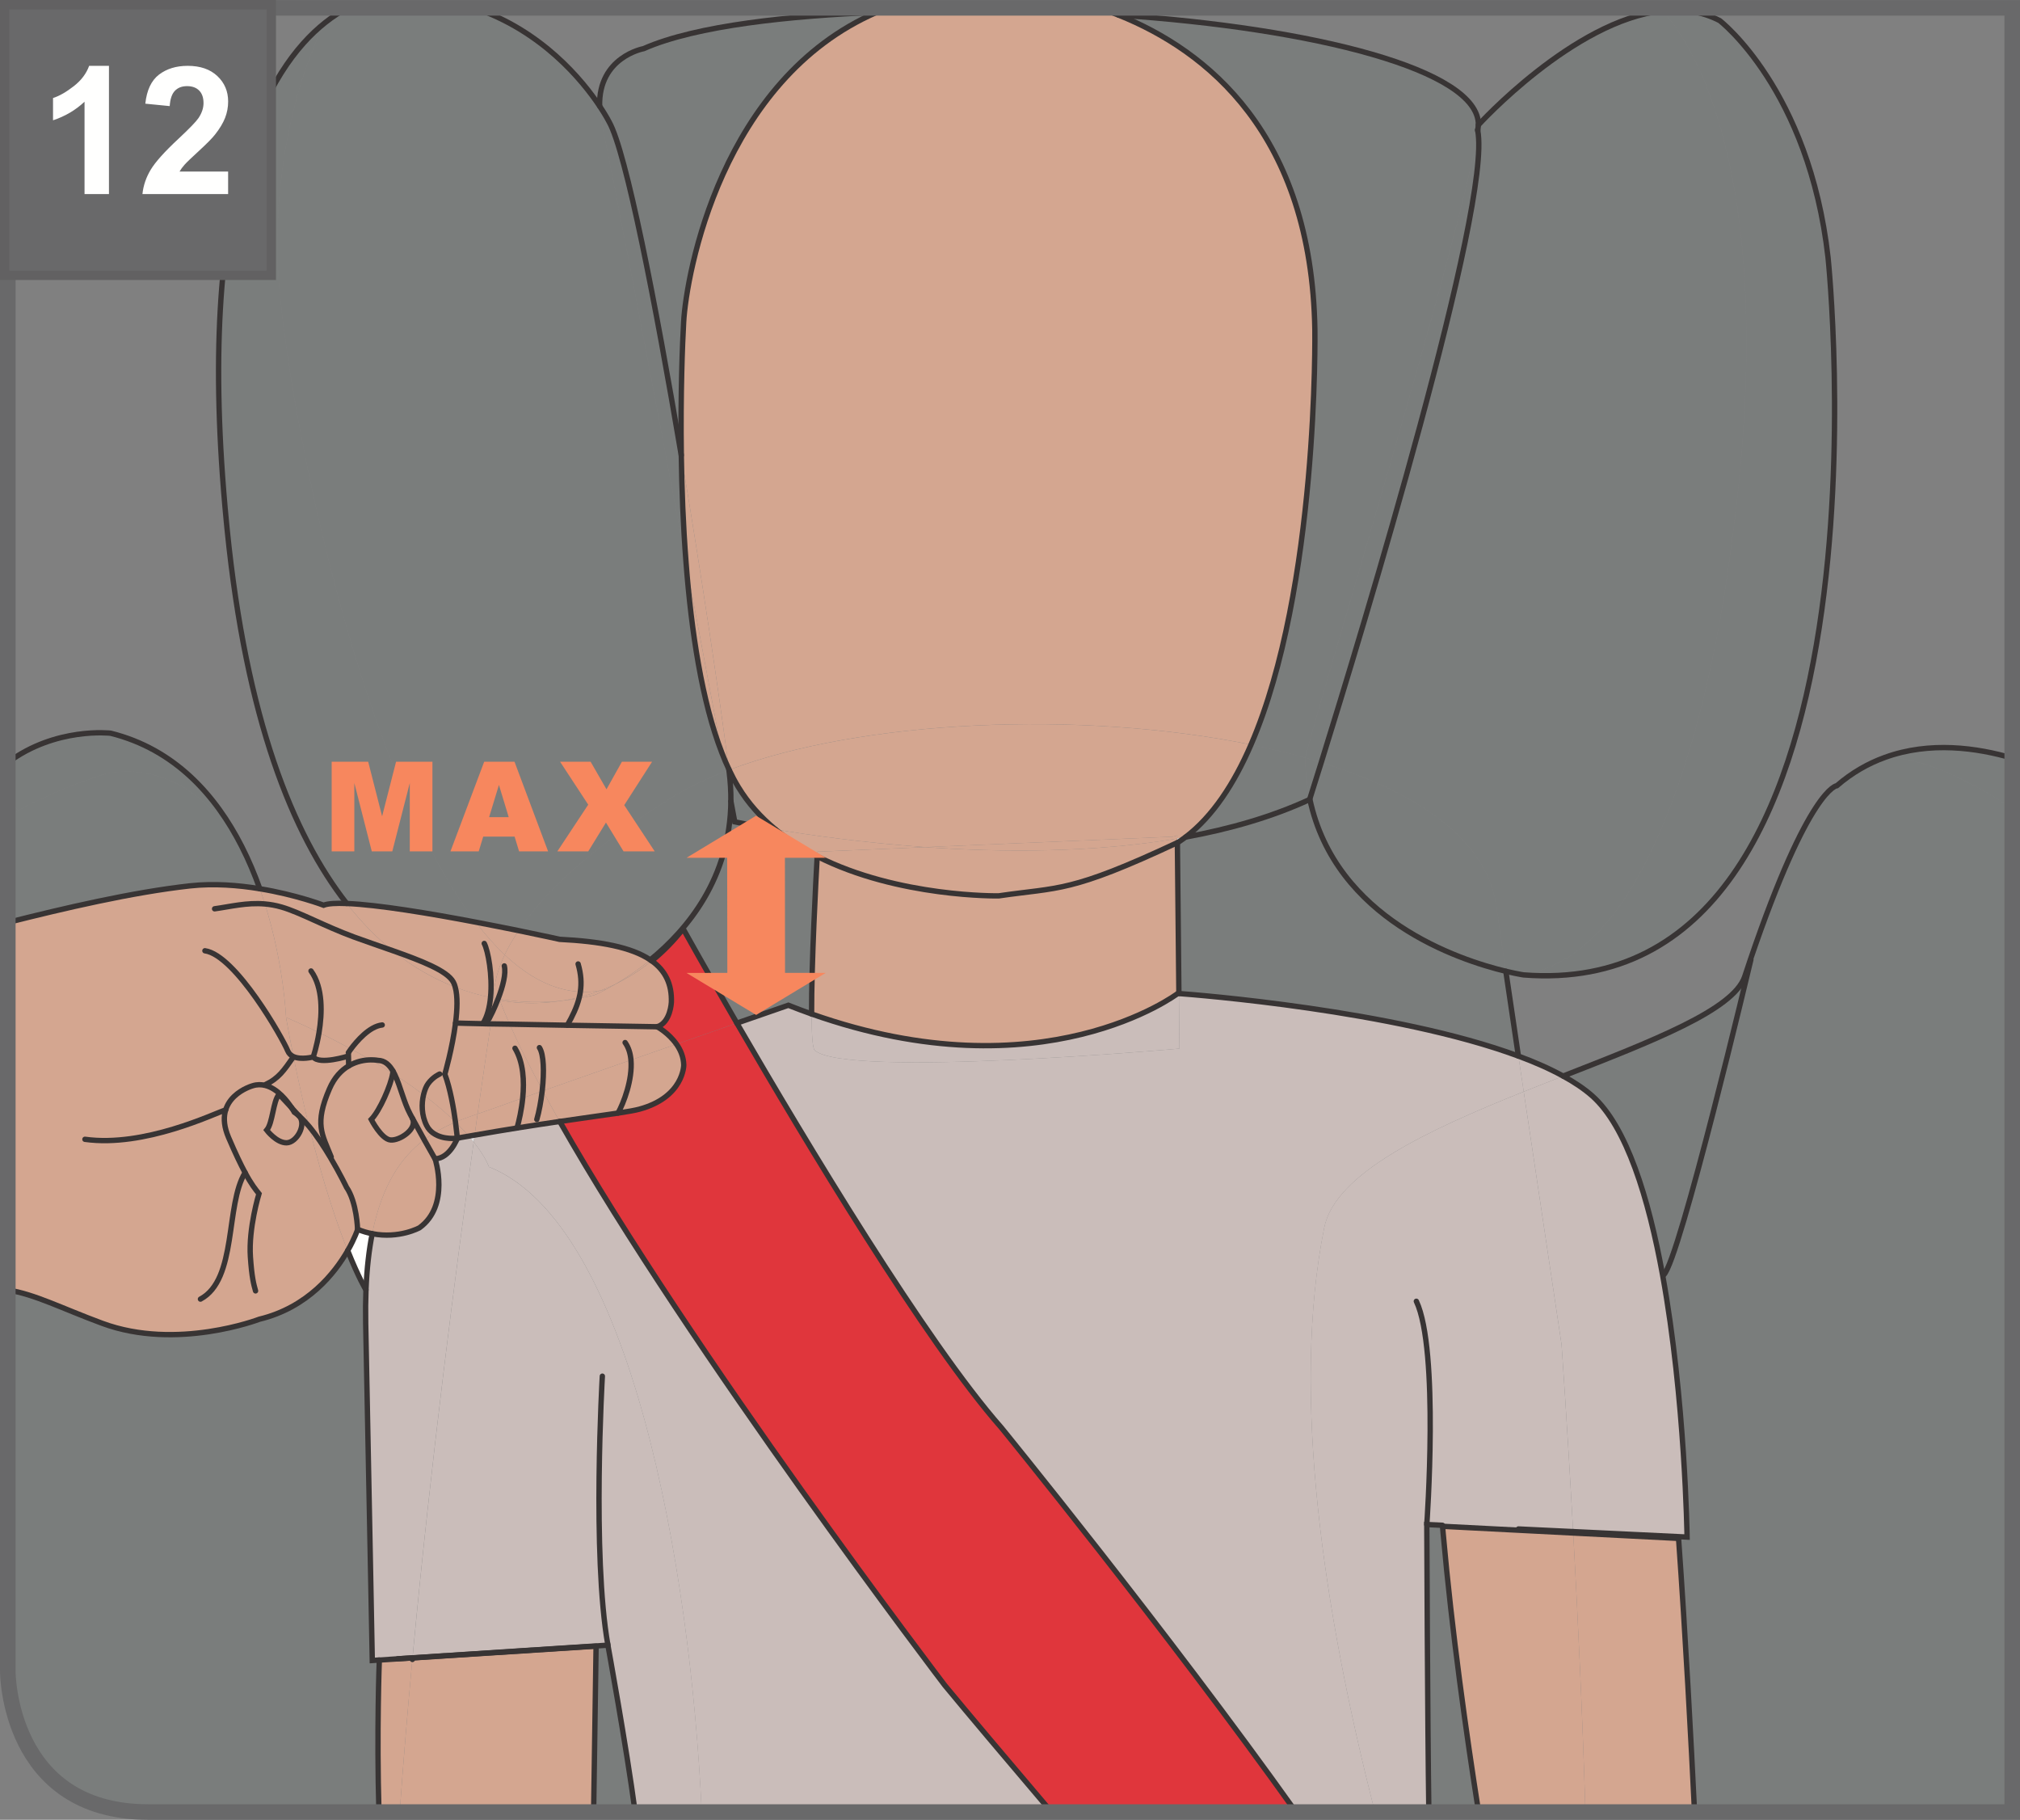<?xml version="1.0" encoding="UTF-8"?>
<!DOCTYPE svg PUBLIC "-//W3C//DTD SVG 1.1//EN" "http://www.w3.org/Graphics/SVG/1.1/DTD/svg11.dtd">
<!-- Creator: CorelDRAW 2017 -->
<svg xmlns="http://www.w3.org/2000/svg" xml:space="preserve" width="28.805mm" height="25.945mm" version="1.1" style="shape-rendering:geometricPrecision; text-rendering:geometricPrecision; image-rendering:optimizeQuality; fill-rule:evenodd; clip-rule:evenodd"
viewBox="0 0 709.65 639.18"
 xmlns:xlink="http://www.w3.org/1999/xlink">
 <rect x="0" y="0" width="709.65" height="639.18" fill="#808080" stroke="none"/>
 <defs>
  <style type="text/css">
   <![CDATA[
    .str1 {stroke:#383434;stroke-width:0;stroke-miterlimit:22.926}
    .str3 {stroke:#626162;stroke-width:3.28;stroke-miterlimit:4}
    .str2 {stroke:#69696A;stroke-width:5.47;stroke-miterlimit:4}
    .str0 {stroke:#383434;stroke-width:1.88;stroke-linecap:round;stroke-miterlimit:10}
    .fil6 {fill:none;fill-rule:nonzero}
    .fil2 {fill:#FFFFFE;fill-rule:nonzero}
    .fil4 {fill:#E8E7E8;fill-rule:nonzero}
    .fil8 {fill:#69696A;fill-rule:nonzero}
    .fil7 {fill:#F7875E;fill-rule:nonzero}
    .fil5 {fill:#E0363C;fill-rule:nonzero}
    .fil1 {fill:#D4A690;fill-rule:nonzero}
    .fil3 {fill:#CABDBA;fill-rule:nonzero}
    .fil0 {fill:#7A7D7C;fill-rule:nonzero}
   ]]>
  </style>
 </defs>
 <g id="Слой_x0020_1">
  <path class="fil0" d="M2.74 323.99c19.31,-4.88 43.83,-10.64 64.05,-12.86 8.36,-0.91 16.96,-0.23 24.48,1.02 -1.76,-4.95 -3.87,-10 -6.38,-14.92l-0.02 0c-0.97,-0.75 -17.28,-31.13 -47.57,-25.56 0,0 -15.64,4.69 -30.83,12.95 -1.25,0.68 -2.5,1.38 -3.73,2.11l0 37.26z"/>
  <path class="fil0" d="M2.74 286.73c1.24,-0.73 2.49,-1.43 3.74,-2.11l-0.04 -0.07c0,0 -1.7,-1.69 -3.7,-3.79l0 5.97z"/>
  <path class="fil0" d="M37.31 271.68c30.28,-5.58 46.58,24.81 47.57,25.56l0.02 0c-9.08,-17.83 -23.42,-34.1 -46.01,-39.72 0,0 -19.32,-2.28 -36.14,10.3l0 12.94c2,2.11 3.7,3.79 3.7,3.79l0.04 0.07c15.19,-8.25 30.83,-12.94 30.83,-12.94z"/>
  <path class="fil1" d="M93.71 396.95c0,0 3.42,4.51 6.98,4.45 3.57,-0.06 7.1,-6.47 4.42,-9.41 -0.03,-0.03 -0.05,-0.07 -0.1,-0.1 -0.55,-0.48 -1.08,-0.89 -1.61,-1.25 0,0 -0.32,-0.6 -0.91,-1.5 0,-0.02 -0.02,-0.03 -0.02,-0.03 -2.25,-2.41 -4.42,-4.74 -4.42,-4.74 -2.14,2.37 -2.21,10.06 -4.34,12.58z"/>
  <path class="fil1" d="M113.68 317.93c0,0 -9.63,-3.68 -22.41,-5.77 0.65,1.79 1.25,3.57 1.8,5.34 1.89,0.17 3.82,0.51 5.84,1.09 6.44,1.87 14.85,6.6 25.4,10.5 4.48,1.64 9.17,3.23 13.62,4.8 -5.48,-4.42 -10.9,-9.87 -16.12,-16.55 -3.73,-0.16 -6.56,0.01 -8.13,0.6z"/>
  <path class="fil1" d="M112.08 362.67c-3.64,-1.78 -7.49,-3.56 -11.59,-5.37l-0.02 0c0.86,4.83 1.76,9.44 2.64,13.83 2.75,1.24 6.94,0.1 6.94,0.1 0,0 1.22,-3.61 2.03,-8.56z"/>
  <path class="fil2" d="M102.48 389.14c0.59,0.9 0.91,1.5 0.91,1.5 0.53,0.36 1.06,0.77 1.61,1.25 -0.74,-0.83 -1.64,-1.81 -2.52,-2.75z"/>
  <path class="fil1" d="M108.59 395.64c-1.17,-1.38 -2.34,-2.62 -3.49,-3.65 2.68,2.95 -0.84,9.35 -4.42,9.41 -3.56,0.06 -6.98,-4.45 -6.98,-4.45 2.14,-2.52 2.2,-10.21 4.34,-12.58 0,0 2.17,2.33 4.42,4.74 -1.54,-2.38 -4.93,-6.77 -9.27,-7.87l0.09 -0.32c4.61,-2.16 6.47,-4.99 9.64,-9.5l0.23 -0.04c-0.03,-0.08 -0.03,-0.17 -0.04,-0.24 -0.88,-4.4 -1.78,-9 -2.64,-13.83l0.02 0c0,0 -0.74,-18.53 -7.42,-39.8 -0.55,-1.76 -1.15,-3.55 -1.8,-5.34 -7.52,-1.25 -16.11,-1.93 -24.48,-1.02 -20.22,2.22 -44.74,7.98 -64.05,12.86l0 129.11c9.51,1.5 18.78,6.38 33.16,11.7 26.2,9.7 55.16,-1.44 55.16,-1.44 17.04,-4.12 26.52,-16.19 31.07,-24.14 -3.66,-9.15 -8.51,-23.27 -13.54,-43.59z"/>
  <path class="fil1" d="M108.59 395.64c-1.8,-7.27 -3.62,-15.35 -5.43,-24.26l-0.23 0.04c-3.17,4.51 -5.03,7.34 -9.64,9.5l-0.09 0.32c4.35,1.09 7.73,5.48 9.27,7.87 0,0 0.02,0.02 0.02,0.03 0.88,0.95 1.77,1.91 2.52,2.75 0.05,0.03 0.07,0.06 0.1,0.1 1.15,1.02 2.32,2.27 3.49,3.65z"/>
  <path class="fil1" d="M108.59 395.64c5.03,20.31 9.88,34.43 13.54,43.59 2.46,-4.31 3.49,-7.42 3.49,-7.42 0,0 -0.25,-9.53 -3.9,-14.83 0,0 -2.31,-4.82 -5.67,-10.46 -2.16,-3.65 -4.78,-7.63 -7.46,-10.88z"/>
  <path class="fil0" d="M114.25 7.92c-20.09,15.9 -46,58.98 -34.71,175.43 0.09,0.84 0.16,1.69 0.25,2.54 6.71,66.73 23.03,107.21 42.01,131.44 10.92,0.42 29.45,3.53 45.32,6.55 -43.98,-57.67 -70.06,-200.01 -69.73,-238.03 0.36,-44.49 13.95,-72.45 16.86,-77.93z"/>
  <path class="fil1" d="M116.36 406.34c-3.2,-7.99 -5.97,-11.49 -0.63,-23.9 1.77,-4.11 4.26,-6.61 6.77,-8.08l-0.09 -3.45c0,0 -10.19,3.25 -12.37,0.32 0,0 -4.18,1.13 -6.94,-0.11 0.02,0.08 0.02,0.17 0.04,0.25 1.81,8.91 3.63,16.99 5.43,24.26 2.7,3.25 5.31,7.23 7.47,10.88l0.3 -0.17z"/>
  <path class="fil1" d="M130.15 372.25c-2.17,-1.27 -4.45,-2.54 -6.85,-3.83 -3.49,-1.88 -7.23,-3.82 -11.23,-5.75 -0.81,4.95 -2.03,8.56 -2.03,8.56 2.17,2.93 12.37,-0.32 12.37,-0.32l0.09 3.45c2.81,-1.67 5.67,-2.08 7.65,-2.11z"/>
  <path class="fil2" d="M125.62 431.8c0,0 -1.03,3.11 -3.49,7.42 3.89,9.7 6.42,13.82 6.42,13.82l0.02 0c0.31,-7.5 1.06,-14.01 2.19,-19.71 -1.66,-0.31 -3.38,-0.8 -5.14,-1.53z"/>
  <path class="fil3" d="M128.48 464.72c1.3,64.85 2.31,118.5 2.31,118.5l2.47 -0.17 6.46 -0.43 5.19 -0.34c6.44,-68.81 15.31,-136.97 21.5,-181.19 -0.54,-0.66 -1.1,-1.35 -1.72,-2.07 -1.31,0.22 -2.67,0.47 -4.04,0.7 0,0 -2.65,7.14 -7.83,7.28 0,0 5.35,16.37 -5.49,24.21 0,0 -7.08,3.95 -16.56,2.1 -1.13,5.7 -1.88,12.21 -2.19,19.71 -0.14,3.66 -0.17,7.53 -0.1,11.68z"/>
  <path class="fil1" d="M133.37 583.69c0,0 -0.99,24.83 -0.21,52.75l7.27 0c1.25,-17.63 2.76,-35.62 4.44,-53.58l-11.49 0.83z"/>
  <path class="fil1" d="M208.55 636.44l0.86 -58.26 -64.55 4.68c-1.67,17.96 -3.18,35.96 -4.43,53.59l68.11 0z"/>
  <path class="fil2" d="M133.37 583.69l11.49 -0.83c0.02,-0.17 0.04,-0.36 0.05,-0.54l-5.19 0.32 -6.47 0.42c0,0 -0.96,25.18 -0.13,53.38l0.03 0c-0.78,-27.92 0.21,-52.75 0.21,-52.75z"/>
  <path class="fil0" d="M133.13 636.44c-0.83,-28.21 0.13,-53.39 0.13,-53.39l-2.47 0.17c0,0 -1.02,-53.64 -2.31,-118.5 -0.07,-4.14 -0.04,-8.02 0.1,-11.69l-0.02 0c0,0 -2.54,-4.11 -6.41,-13.81 -4.56,7.96 -14.05,20.02 -31.08,24.14 0,0 -28.96,11.15 -55.16,1.44 -14.39,-5.32 -23.64,-10.2 -33.16,-11.7l0 134.06c0,0 0,49.27 49.27,49.27l0 0 81.12 0z"/>
  <path class="fil1" d="M130.43 393.2c0,0 3.57,6.94 6.81,7.21 3.22,0.29 9.51,-3.9 7.66,-7.59 -0.28,-0.53 -0.56,-1.04 -0.83,-1.55 -2.19,-4.08 -3.41,-9.71 -5.33,-13.74 -0.26,-0.17 -0.53,-0.34 -0.78,-0.51 -0.62,4.08 -4.51,13.07 -7.54,16.19z"/>
  <path class="fil1" d="M132.81 372.43c0,0 -1.04,-0.21 -2.66,-0.18 2.78,1.63 5.39,3.22 7.81,4.76 0.04,-0.3 0.07,-0.59 0.08,-0.84 -1.28,-2.21 -2.91,-3.69 -5.23,-3.74z"/>
  <polygon class="fil2" points="139.72,582.63 144.92,582.31 144.92,582.29 "/>
  <path class="fil2" d="M138.04 376.17c-0.01,0.25 -0.03,0.54 -0.08,0.84 0.25,0.17 0.53,0.34 0.78,0.51 -0.21,-0.48 -0.46,-0.94 -0.7,-1.36z"/>
  <path class="fil2" d="M144.92 582.31c-0.01,0.18 -0.04,0.37 -0.05,0.54l64.55 -4.68 -64.5 4.14z"/>
  <path class="fil1" d="M149.03 400.32c-7.95,6 -14.83,15.66 -18.27,33.01 9.48,1.84 16.56,-2.09 16.56,-2.09 10.84,-7.84 5.49,-24.22 5.49,-24.22 0,0 -1.65,-2.89 -3.78,-6.7z"/>
  <path class="fil0" d="M122.17 2.73c-2.45,1.29 -5.13,2.97 -7.92,5.18 -2.91,5.48 -16.5,33.45 -16.86,77.93 -0.33,38.02 25.76,180.36 69.73,238.03 5.48,1.05 10.66,2.07 15.09,2.98 8.17,-12.19 23.98,-28.29 54.3,-47.03 5.32,-3.28 11.46,-6.26 18.31,-8.9 -0.39,-2.04 -0.8,-4.22 -1.22,-6.54 -7,-17.95 -10.72,-42.57 -12.59,-66.89l-0.01 -0.07c-12.05,-63.97 -26.54,-140.34 -29.48,-153.5 -0.55,-2.43 -0.81,-4.66 -0.86,-6.69 -6,-8.98 -20.2,-26.45 -44.11,-34.52l-44.37 0z"/>
  <path class="fil1" d="M144.91 392.82c1.84,3.69 -4.44,7.87 -7.67,7.59 -3.22,-0.27 -6.8,-7.21 -6.8,-7.21 3.02,-3.12 6.91,-12.11 7.53,-16.19 -2.42,-1.55 -5.03,-3.15 -7.81,-4.77 -1.97,0.03 -4.83,0.45 -7.65,2.12 -2.51,1.47 -5,3.97 -6.77,8.08 -5.35,12.4 -2.56,15.91 0.63,23.9l-0.3 0.17c3.36,5.63 5.66,10.46 5.66,10.46 3.65,5.29 3.9,14.82 3.9,14.82 1.77,0.73 3.49,1.22 5.14,1.53 3.44,-17.35 10.33,-27 18.27,-33.01 -1.28,-2.29 -2.75,-4.94 -4.12,-7.49z"/>
  <path class="fil1" d="M159.24 344.92c-2.1,-3.94 -11.09,-7.43 -21.32,-11.04 7.33,5.95 14.8,10.05 22.01,12.84 -0.17,-0.67 -0.4,-1.27 -0.69,-1.8z"/>
  <path class="fil1" d="M144.91 392.82c1.37,2.55 2.84,5.2 4.12,7.49 1.09,-0.82 2.18,-1.56 3.28,-2.25 -0.97,-0.64 -1.82,-1.55 -2.44,-2.75 -1.83,-3.64 -1.81,-7.7 -1.09,-10.78 -2.95,-2.24 -6.27,-4.59 -10.03,-7.01 1.91,4.03 3.14,9.66 5.33,13.74 0.26,0.51 0.54,1.02 0.83,1.55z"/>
  <path class="fil1" d="M148.79 384.53c-0.72,3.08 -0.76,7.14 1.09,10.78 0.62,1.22 1.47,2.11 2.44,2.75 2.53,-1.57 5.11,-2.85 7.7,-3.92l0 -0.02 0 -0.02c-2.96,-2.89 -6.66,-6.1 -11.23,-9.58z"/>
  <path class="fil1" d="M149.03 400.32c2.13,3.81 3.78,6.7 3.78,6.7 5.19,-0.14 7.84,-7.27 7.84,-7.27 0,0 -4.87,0.71 -8.33,-1.68 -1.11,0.68 -2.2,1.43 -3.28,2.25z"/>
  <path class="fil3" d="M213.57 577.85c0,0 6.47,35.39 9.57,58.59l23.39 0c-3.98,-86.05 -24.99,-206.84 -74.77,-226.59 0,0 -0.99,-3.25 -5.35,-8.74 -6.18,44.22 -15.05,112.38 -21.48,181.19l68.64 -4.45z"/>
  <path class="fil1" d="M160.01 394.11c-0.64,-4.83 -1.83,-11.79 -3.73,-16.82 0,0 2.63,-9.1 3.75,-17.97 0.6,-4.74 0.78,-9.4 -0.11,-12.6 -7.21,-2.78 -14.66,-6.88 -22,-12.84 -4.46,-1.56 -9.15,-3.15 -13.62,-4.8 -10.54,-3.9 -18.97,-8.63 -25.4,-10.49 -2.02,-0.59 -3.95,-0.92 -5.83,-1.1 6.68,21.28 7.41,39.81 7.41,39.81 4.09,1.81 7.95,3.58 11.59,5.37 3.99,1.92 7.74,3.86 11.22,5.75 2.41,1.29 4.68,2.56 6.85,3.83 1.62,-0.02 2.66,0.18 2.66,0.18 2.32,0.03 3.95,1.52 5.23,3.73 0.24,0.42 0.5,0.88 0.71,1.36 3.75,2.42 7.08,4.77 10.03,7 4.57,3.48 8.27,6.68 11.23,9.58z"/>
  <path class="fil1" d="M160.04 359.31c-1.13,8.87 -3.75,17.97 -3.75,17.97 1.88,5.03 3.08,11.99 3.73,16.82l0.02 0.02c2.61,-1.1 5.2,-2.03 7.75,-2.88 1.98,-13.91 3.6,-24.79 4.62,-31.63 -0.52,-0.02 -1.04,-0.02 -1.55,-0.03 -0.42,-0.02 -0.83,-0.02 -1.24,-0.03 -4.92,-0.1 -8.44,-0.18 -9.57,-0.23z"/>
  <path class="fil1" d="M152.31 398.07c3.47,2.39 8.33,1.68 8.33,1.68 0,0 -0.19,-2.3 -0.63,-5.61 -2.59,1.08 -5.17,2.36 -7.7,3.93z"/>
  <polygon class="fil2" points="160.01,394.11 160.01,394.12 160.03,394.12 "/>
  <path class="fil1" d="M160.01 394.12l0 0.02c0.44,3.31 0.64,5.6 0.64,5.6 1.37,-0.23 2.72,-0.5 4.04,-0.71 -1.31,-1.5 -2.85,-3.15 -4.66,-4.91l-0.02 0z"/>
  <path class="fil1" d="M159.93 346.71c0.89,3.2 0.71,7.86 0.11,12.6 1.12,0.05 4.65,0.13 9.57,0.23 1.56,-2.42 2.39,-5.72 2.71,-9.22 -4,-0.82 -8.15,-1.98 -12.39,-3.61z"/>
  <path class="fil1" d="M160.03 394.12c1.81,1.76 3.35,3.4 4.66,4.91 0.69,-0.13 1.39,-0.25 2.06,-0.36 0.35,-2.55 0.7,-5.05 1.02,-7.44 -2.54,0.85 -5.14,1.77 -7.74,2.89z"/>
  <path class="fil4" d="M166.75 398.68c-0.67,0.11 -1.37,0.22 -2.05,0.36 0.62,0.72 1.18,1.41 1.71,2.07 0.11,-0.83 0.23,-1.63 0.34,-2.43z"/>
  <path class="fil2" d="M170.86 359.57l0 0.02c0.5,0 1.02,0.01 1.55,0.03 0.24,-1.64 0.46,-3.02 0.63,-4.18 -0.75,1.56 -1.5,3 -2.17,4.14z"/>
  <path class="fil1" d="M183.64 385.64c-3.93,1.4 -7.19,2.55 -9.48,3.39 -2.04,0.74 -4.19,1.45 -6.38,2.22 -0.33,2.39 -0.68,4.89 -1.03,7.44 5.34,-0.95 10.31,-1.76 14.9,-2.5 0.69,-2.52 1.58,-6.34 1.99,-10.54z"/>
  <path class="fil1" d="M172.33 350.33c-0.33,3.5 -1.15,6.8 -2.71,9.22 0.4,0 0.83,0.01 1.24,0.03l0 -0.02c0.68,-1.15 1.43,-2.57 2.17,-4.14 0.42,-2.66 0.64,-4.06 0.64,-4.06 0,0 -0.06,-0.27 -0.09,-0.81 -0.41,-0.07 -0.83,-0.15 -1.25,-0.23z"/>
  <path class="fil1" d="M167.12 323.88c3.3,4.33 6.69,8.17 10.18,11.47 1.23,-2.56 2.82,-5.39 4.9,-8.48 -4.42,-0.91 -9.6,-1.93 -15.08,-2.98z"/>
  <path class="fil1" d="M177.31 335.35c-3.49,-3.3 -6.88,-7.13 -10.18,-11.46 -15.87,-3.03 -34.4,-6.14 -45.32,-6.55 5.22,6.67 10.64,12.12 16.12,16.55 10.23,3.61 19.22,7.1 21.32,11.04 0.28,0.53 0.51,1.13 0.68,1.8 4.23,1.63 8.4,2.8 12.39,3.61 0.43,0.09 0.84,0.17 1.25,0.23 -0.16,-1.91 -0.05,-7.21 3.73,-15.22z"/>
  <path class="fil1" d="M173.03 355.43c0.69,-1.44 1.36,-3.03 1.97,-4.62 -0.48,-0.07 -0.95,-0.15 -1.42,-0.25 0.02,0.54 0.09,0.81 0.09,0.81 0,0 -0.22,1.4 -0.64,4.06z"/>
  <path class="fil1" d="M203.88 348.35c-9.38,-0.46 -18.24,-5.15 -26.58,-13 -3.78,8 -3.88,13.32 -3.73,15.22 0.48,0.11 0.95,0.18 1.42,0.25 8.5,1.46 16.18,1.32 22.31,0.69 1.99,-0.31 4.08,-0.71 6.21,-1.26 0.17,-0.63 0.29,-1.26 0.37,-1.9z"/>
  <path class="fil1" d="M203.88 348.35c2.34,0.14 4.68,-0.01 7.07,-0.44 1.77,-0.67 3.58,-1.45 5.41,-2.33 0.05,-0.03 0.09,-0.05 0.13,-0.09 3.39,-1.98 7.58,-4.76 11.97,-8.35 -6.67,-4.5 -17.61,-6.52 -31.89,-7.24 0,0 -5.81,-1.29 -14.37,-3.04 -2.08,3.09 -3.68,5.92 -4.9,8.48 8.33,7.86 17.2,12.54 26.58,13z"/>
  <path class="fil1" d="M221.66 372.3c5.37,-1.87 10.76,-3.74 15.96,-5.55 -2.75,-3.94 -6.75,-6.12 -6.75,-6.12 0,0 -15.2,-0.23 -31.57,-0.53 -6.88,-0.12 -14.01,-0.24 -20.25,-0.37 3.14,7.07 7.01,14.84 11.46,23.09 0.05,0.11 0.1,0.22 0.17,0.33 8.93,-3.14 19.89,-6.98 30.97,-10.85z"/>
  <path class="fil1" d="M190.52 382.82c-4.45,-8.26 -8.32,-16.03 -11.46,-23.09 -2.36,-0.04 -4.58,-0.09 -6.65,-0.11 -1.03,6.84 -2.64,17.7 -4.62,31.62 2.19,-0.76 4.34,-1.47 6.38,-2.21 2.29,-0.84 5.55,-2 9.48,-3.39 2.09,-0.75 4.39,-1.54 6.83,-2.42 0.02,-0.13 0.02,-0.27 0.04,-0.4z"/>
  <path class="fil1" d="M181.65 396.17c5.52,-0.88 10.52,-1.63 14.97,-2.28 -2.07,-3.66 -4.07,-7.25 -5.93,-10.74 -0.08,0.02 -0.15,0.05 -0.22,0.08 -2.44,0.87 -4.74,1.67 -6.83,2.41 -0.41,4.21 -1.3,8.02 -1.99,10.54z"/>
  <path class="fil1" d="M197.3 351.51c-12.54,1.94 -21.74,-0.18 -21.74,-0.18 1.03,2.67 2.21,5.48 3.5,8.4 6.24,0.14 13.36,0.25 20.25,0.37 1.84,-3.23 3.3,-6.27 4.11,-9.46 -1.8,0.34 -3.86,0.63 -6.12,0.87z"/>
  <path class="fil2" d="M190.48 383.22c0.07,-0.02 0.13,-0.05 0.22,-0.07 -0.07,-0.12 -0.12,-0.22 -0.17,-0.33l-0.04 0.4z"/>
  <path class="fil1" d="M175.56 351.32c0,0 9.2,2.13 21.74,0.18 -6.13,0.64 -13.81,0.76 -22.3,-0.69 -0.6,1.59 -1.28,3.17 -1.96,4.62 -0.17,1.16 -0.38,2.54 -0.63,4.18 2.06,0.03 4.29,0.07 6.65,0.11 -1.29,-2.92 -2.47,-5.73 -3.5,-8.4z"/>
  <path class="fil1" d="M190.69 383.15c1.87,3.5 3.86,7.08 5.93,10.73 8.83,-1.3 15.64,-2.21 20.5,-2.93l0 -0.02c1.94,-3.48 5.15,-11.78 4.53,-18.63 -11.07,3.87 -22.03,7.71 -30.97,10.84z"/>
  <path class="fil5" d="M217.13 390.95c-4.87,0.71 -11.67,1.63 -20.5,2.94 45.82,80.79 135.33,198.12 135.33,198.12 8.34,10.09 21.82,26.06 37.44,44.44l85.89 0c-45.44,-63.77 -103.57,-135.07 -103.57,-135.07 -26.48,-30.07 -68.58,-100.2 -92.86,-142.01 -6.17,2.15 -13.49,4.69 -21.24,7.39 1.42,2 2.49,4.47 2.56,7.32 0,0 0.01,11.28 -15.64,15.51 -1.53,0.42 -3.99,0.84 -7.41,1.37z"/>
  <path class="fil1" d="M197.3 351.51c2.26,-0.24 4.32,-0.53 6.12,-0.87 0.05,-0.11 0.08,-0.25 0.1,-0.38 -2.14,0.54 -4.23,0.95 -6.22,1.25z"/>
  <path class="fil1" d="M203.51 350.25c-0.02,0.14 -0.04,0.27 -0.09,0.39 2.18,-0.38 4.01,-0.8 5.41,-1.14 0,0 1.55,-0.64 4.11,-2 -0.67,0.15 -1.34,0.3 -1.99,0.4 -2.54,0.97 -5.02,1.75 -7.44,2.35z"/>
  <path class="fil0" d="M223.13 636.44c-3.09,-23.21 -9.57,-58.59 -9.57,-58.59l-68.65 4.45 0 0.02 64.5 -4.15 -0.87 58.27 14.59 0z"/>
  <path class="fil1" d="M203.88 348.35c-0.09,0.64 -0.2,1.28 -0.37,1.9 2.42,-0.6 4.9,-1.36 7.45,-2.34 -2.39,0.43 -4.74,0.57 -7.07,0.44z"/>
  <path class="fil1" d="M212.94 347.51c-2.54,1.36 -4.11,2.01 -4.11,2.01 -1.4,0.34 -3.22,0.76 -5.41,1.13 -0.81,3.17 -2.27,6.21 -4.12,9.46 16.38,0.3 31.57,0.53 31.57,0.53 4.68,-1.55 4.96,-8.62 4.96,-8.62 0.22,-6.47 -2.19,-11.15 -6.87,-14.52 -4.11,3.36 -8.3,5.98 -12.46,8.01 -0.05,0.03 -0.08,0.05 -0.13,0.09 -1.28,0.74 -2.43,1.39 -3.42,1.92z"/>
  <path class="fil1" d="M210.95 347.91c0.65,-0.1 1.32,-0.25 1.99,-0.41 0.99,-0.52 2.15,-1.17 3.42,-1.91 -1.83,0.87 -3.63,1.65 -5.42,2.32z"/>
  <path class="fil1" d="M228.46 337.15c-4.39,3.59 -8.58,6.37 -11.97,8.35 4.16,-2.04 8.35,-4.65 12.46,-8.01 -0.16,-0.11 -0.32,-0.23 -0.5,-0.34z"/>
  <path class="fil1" d="M237.63 366.75c-5.21,1.82 -10.6,3.68 -15.97,5.55 0.62,6.85 -2.59,15.16 -4.53,18.63l0 0.02c3.42,-0.53 5.88,-0.97 7.41,-1.37 15.65,-4.23 15.64,-15.51 15.64,-15.51 -0.07,-2.85 -1.15,-5.33 -2.55,-7.32z"/>
  <path class="fil3" d="M369.4 636.44c-15.62,-18.38 -29.1,-34.35 -37.44,-44.44 0,0 -89.51,-117.33 -135.33,-198.12 -4.47,0.65 -9.46,1.41 -14.98,2.29 -4.59,0.74 -9.56,1.56 -14.91,2.5 -0.11,0.8 -0.22,1.61 -0.34,2.43 4.36,5.48 5.35,8.73 5.35,8.73 49.78,19.75 70.78,140.54 74.76,226.6l122.88 0z"/>
  <path class="fil0" d="M226.09 17.09c0,0 -15.84,2.87 -15.44,20.15 2.28,3.42 3.37,5.61 3.37,5.61 5.97,10.66 16.2,63.09 25.32,117.04 -0.31,-21.68 0.41,-39.49 0.83,-46.85 0.96,-16.89 13.23,-85.07 67.84,-108.73 -29.9,1.22 -63.27,4.56 -81.92,12.78z"/>
  <path class="fil0" d="M254.82 270.93c-6.85,2.65 -12.99,5.62 -18.31,8.91 -30.32,18.73 -46.13,34.84 -54.31,47.02 8.56,1.76 14.37,3.05 14.37,3.05 14.29,0.71 25.23,2.73 31.9,7.24 13.14,-10.73 28.08,-28.84 28.31,-55.76 -0.51,-2.79 -1.17,-6.31 -1.96,-10.46z"/>
  <path class="fil5" d="M258.87 359.36c-11.41,-19.71 -18.88,-33.14 -18.88,-33.14 -3.53,4.46 -7.24,8.18 -11.04,11.26 4.69,3.37 7.1,8.06 6.88,14.52 0,0 -0.29,7.07 -4.96,8.62 0,0 4,2.18 6.75,6.12 7.75,-2.7 15.07,-5.25 21.24,-7.39z"/>
  <path class="fil0" d="M239.99 326.22c0,0 7.46,13.44 18.88,33.14 10.8,-3.75 18.1,-6.28 18.1,-6.28 2.75,1.09 5.48,2.11 8.15,3.06 -0.06,-17.62 1.56,-47.99 1.97,-55.35 -5.19,-2.63 -10.17,-5.76 -14.66,-9.48 -9.02,-1.51 -14.29,-2.64 -14.29,-2.64 0,0 -0.49,-2.61 -1.36,-7.27 -0.23,26.93 -15.17,45.02 -28.32,55.75 0.17,0.11 0.35,0.22 0.5,0.34 3.8,-3.08 7.51,-6.8 11.04,-11.26z"/>
  <path class="fil0" d="M211.52 43.94c2.93,13.17 17.44,89.54 29.48,153.5 -1.01,-12.95 -1.48,-25.82 -1.65,-37.55 -9.12,-53.96 -19.36,-106.39 -25.33,-117.03 0,0 -1.1,-2.19 -3.36,-5.61 0.05,2.03 0.31,4.26 0.86,6.69z"/>
  <path class="fil1" d="M308.01 4.3c-54.62,23.67 -66.88,91.85 -67.84,108.74 -0.42,7.36 -1.14,25.17 -0.83,46.84 7.13,42.29 13.57,85.53 16.72,110.3 0.02,0.07 0.05,0.15 0.1,0.22 46.52,-17.57 123.47,-21.02 183.33,-8.87 23.74,-54.85 22.43,-145.71 22.43,-145.71 -1.15,-68.89 -38.05,-98.13 -68.96,-110.53 -7.6,-0.52 -15.34,-0.91 -23.14,-1.16 0,0 -28.8,-1.21 -61.83,0.16z"/>
  <path class="fil1" d="M253.59 264.4c-3.16,-16.82 -7.67,-40.82 -12.59,-66.89 1.88,24.32 5.6,48.93 12.59,66.89z"/>
  <path class="fil0" d="M253.59 264.4c0.43,2.32 0.84,4.49 1.22,6.53 0.42,-0.16 0.84,-0.32 1.27,-0.5 -0.01,-0.08 -0.02,-0.15 -0.02,-0.23 -0.87,-1.84 -1.71,-3.79 -2.47,-5.8z"/>
  <path class="fil1" d="M253.59 264.4c0.76,2.01 1.6,3.95 2.47,5.8 -3.15,-24.78 -9.59,-68.02 -16.72,-110.31 0.17,11.73 0.65,24.61 1.66,37.56l0 0.07c4.93,26.07 9.44,50.07 12.59,66.89z"/>
  <path class="fil0" d="M256.08 270.43c-0.43,0.18 -0.84,0.34 -1.26,0.51 0.77,4.14 1.44,7.67 1.95,10.46 0.03,-3.36 -0.16,-6.86 -0.63,-10.51l-0.06 -0.45z"/>
  <path class="fil2" d="M256.06 270.19c0,0.09 0.02,0.15 0.03,0.23 0.02,0 0.04,0 0.08,-0.02 -0.05,-0.07 -0.09,-0.15 -0.11,-0.22z"/>
  <path class="fil0" d="M272.43 291.3c-5.08,-4.18 -9.55,-9.12 -13.08,-14.93 -1.12,-1.85 -2.18,-3.83 -3.17,-5.96 -0.04,0.02 -0.07,0.03 -0.09,0.03l0.06 0.45c0.47,3.64 0.66,7.14 0.63,10.51 0.88,4.66 1.36,7.26 1.36,7.26 0,0 5.27,1.14 14.29,2.65z"/>
  <path class="fil1" d="M272.43 291.3c4.49,3.73 9.47,6.85 14.66,9.48 0.06,-1.06 0.1,-1.64 0.1,-1.64l37.86 -1.6c-21.87,-1.54 -40.58,-4.22 -52.62,-6.24z"/>
  <path class="fil1" d="M416.52 294.01c9.51,-7.23 17.04,-18.7 22.98,-32.46 -59.87,-12.16 -136.81,-8.7 -183.33,8.86 1,2.12 2.06,4.11 3.18,5.96 3.53,5.81 8,10.75 13.08,14.93 12.04,2.02 30.75,4.69 52.61,6.24l86.98 -3.67 1.58 -0.44 0.02 1.09c0.97,-0.17 1.93,-0.36 2.9,-0.51z"/>
  <path class="fil1" d="M413.63 295.96c-37.89,17.74 -41.5,15.59 -62.79,18.69 0,0 -35.18,0.62 -63.76,-13.87 -0.41,7.36 -2.03,37.74 -1.97,55.35 81.25,28.72 128.68,-7.21 128.68,-7.21 0,0 0.11,0.02 0.36,0.03l-0.53 -52.99z"/>
  <path class="fil1" d="M311.86 2.73c-1.31,0.5 -2.59,1.02 -3.85,1.57 33.03,-1.36 61.83,-0.16 61.83,-0.16 7.79,0.24 15.54,0.63 23.14,1.16 -2.37,-0.95 -4.71,-1.81 -7,-2.57l-74.13 0z"/>
  <path class="fil1" d="M413.61 294.52c-29.81,5.02 -61.59,4.9 -88.57,3.03l-37.86 1.6c0,0 -0.03,0.58 -0.09,1.64 28.58,14.49 63.75,13.87 63.75,13.87 21.28,-3.1 24.9,-0.96 62.78,-18.69l-0.02 -1.44z"/>
  <path class="fil3" d="M413.79 348.93c0,0 -47.43,35.94 -128.68,7.21 0.03,7.03 0.34,12.03 1.08,12.72 10.48,9.94 128.16,-0.55 128.16,-0.55l-0.18 -19.36c-0.25,-0.01 -0.37,-0.02 -0.37,-0.02z"/>
  <path class="fil1" d="M413.6 293.43l-1.58 0.44 -86.98 3.67c26.98,1.88 58.76,2.01 88.57,-3.02l-0.01 -1.1z"/>
  <path class="fil4" d="M413.61 294.52l0.02 1.44c0.11,-0.03 0.22,-0.09 0.32,-0.14 0.87,-0.58 1.73,-1.19 2.56,-1.82 -0.96,0.16 -1.94,0.34 -2.9,0.51z"/>
  <path class="fil0" d="M460.08 280.81c-13.3,6.14 -28.14,10.39 -43.56,13.2 -0.85,0.63 -1.69,1.23 -2.57,1.81 -0.09,0.05 -0.22,0.11 -0.31,0.15l0.53 52.99c5.7,0.42 75.9,5.89 119.27,21.96 -1.57,-10.72 -3.09,-20.91 -4.4,-29.78 -16.35,-3.94 -59.91,-18.24 -68.89,-60.51 -0.04,0.11 -0.06,0.18 -0.06,0.18z"/>
  <path class="fil0" d="M439.5 261.55c-5.95,13.75 -13.47,25.23 -22.98,32.46 15.42,-2.81 30.25,-7.06 43.56,-13.19 0,0 0.01,-0.07 0.06,-0.19 -0.92,-4.32 -1.48,-8.94 -1.61,-13.87 0,-0.1 0.03,-0.31 0.09,-0.61 -6.12,-1.73 -12.52,-3.26 -19.12,-4.6z"/>
  <path class="fil0" d="M461.93 115.83c0,0 1.31,90.87 -22.43,145.72 6.6,1.34 12.99,2.87 19.12,4.6 2.44,-12.29 55.69,-185.56 60.53,-220.28 -0.02,-0.1 -0.04,-0.22 -0.06,-0.32l0.3 -1.67c0.23,-19.37 -57.93,-34 -126.4,-38.58 30.91,12.39 67.81,41.64 68.95,110.53z"/>
  <path class="fil0" d="M458.62 266.15c-0.06,0.31 -0.09,0.51 -0.09,0.61 0.13,4.93 0.68,9.54 1.61,13.87 0.3,-0.95 1.75,-5.54 4.03,-12.83 -1.83,-0.59 -3.67,-1.13 -5.55,-1.65z"/>
  <path class="fil3" d="M501.25 535.47l5.49 0.26c0,-0.11 -0.02,-0.18 -0.03,-0.29l26.74 1.58 19.22 0.92c-2.14,-38.62 -4.09,-65.78 -4.09,-65.78 0,0 -6.89,-45.87 -13.28,-88.74 -33.63,13.48 -66.23,28.64 -70.09,47.75 -11.72,58.16 -0.23,134.96 17.81,205.27l18.94 0c-0.46,-32.29 -0.71,-100.97 -0.71,-100.97z"/>
  <path class="fil0" d="M464.17 267.8c-2.28,7.29 -3.74,11.88 -4.02,12.83 8.98,42.27 52.54,56.58 68.89,60.52 -1.41,-9.6 -2.6,-17.62 -3.37,-23.06 -3.35,-23.21 -27.72,-39.86 -61.49,-50.29z"/>
  <path class="fil0" d="M519.15 45.87c-4.83,34.72 -58.08,208 -60.53,220.28 1.88,0.52 3.72,1.06 5.55,1.65 14.15,-45.44 59.96,-195.69 54.98,-221.93z"/>
  <path class="fil3" d="M483.03 636.44c-18.04,-70.31 -29.53,-147.1 -17.8,-205.26 3.84,-19.11 36.44,-34.27 70.08,-47.76 -0.63,-4.21 -1.24,-8.39 -1.87,-12.5 -43.37,-16.09 -113.57,-21.55 -119.27,-21.97l0.18 19.36c0,0 -117.68,10.48 -128.16,0.55 -0.74,-0.69 -1.04,-5.69 -1.07,-12.72 -2.68,-0.96 -5.41,-1.97 -8.15,-3.06 0,0 -7.31,2.52 -18.11,6.28 24.27,41.81 66.38,111.93 92.87,142.01 0,0 58.12,71.3 103.56,135.07l27.74 0z"/>
  <path class="fil0" d="M501.25 535.47c0,0 0.25,68.68 0.71,100.97l17.49 0c-4.3,-27.32 -9.39,-63.37 -12.45,-97.76 -0.09,-0.85 -0.16,-1.73 -0.23,-2.58 0,-0.11 -0.02,-0.25 -0.03,-0.36l-5.49 -0.26z"/>
  <path class="fil1" d="M556.98 636.44c-1.05,-34.67 -2.71,-69.43 -4.29,-97.99l-45.91 -2.36c0.07,0.86 0.15,1.73 0.23,2.58 3.08,34.33 8.18,70.42 12.47,97.76l37.5 0z"/>
  <path class="fil4" d="M506.73 535.45c0,0.1 0.03,0.18 0.03,0.29l26.7 1.3 -26.73 -1.58z"/>
  <path class="fil4" d="M506.75 535.73c0,0.12 0.03,0.25 0.03,0.36l45.91 2.36 -0.01 -0.3 -19.23 -1.13 -26.7 -1.3z"/>
  <path class="fil2" d="M519.47 636.44c-4.29,-27.35 -9.39,-63.43 -12.46,-97.76 3.05,34.39 8.15,70.44 12.45,97.76l0.02 0z"/>
  <path class="fil0" d="M519.15 45.87c4.98,26.24 -40.83,176.49 -54.98,221.93 33.77,10.43 58.14,27.07 61.49,50.29 0.77,5.43 1.96,13.46 3.37,23.06 2.38,0.57 4.17,0.91 5.21,1.1 58.41,-6.45 73.88,-149.84 73.88,-149.84 20.62,-147.84 -24.1,-188.54 -24.1,-188.54l0 -0.07c-31.27,3.37 -64.65,40.07 -64.65,40.07 -0.05,0.61 -0.14,1.27 -0.23,1.99z"/>
  <path class="fil2" d="M533.45 537.03l19.23 1.12c-0.01,-0.06 -0.03,-0.13 -0.01,-0.2l-19.23 -0.92z"/>
  <path class="fil3" d="M533.43 370.92c0.63,4.11 1.24,8.29 1.87,12.51 4.62,-1.85 9.26,-3.69 13.84,-5.48 -4.62,-2.54 -9.91,-4.88 -15.71,-7.02z"/>
  <path class="fil3" d="M549.14 377.94c-4.59,1.8 -9.22,3.63 -13.84,5.49 6.39,42.86 13.28,88.74 13.28,88.74 0,0 1.95,27.16 4.09,65.78l40.01 1.93c0,0 -0.67,-48.43 -8.6,-92.06 -4.92,-26.99 -12.63,-52.16 -24.69,-62.88 -2.82,-2.49 -6.27,-4.81 -10.26,-7z"/>
  <path class="fil1" d="M595.31 636.44c-1.19,-24.54 -3.15,-61.56 -5.61,-96.1l-37.01 -1.88c1.57,28.56 3.24,63.32 4.29,97.98l38.33 0z"/>
  <polygon class="fil4" points="552.68,538.15 552.69,538.46 589.7,540.34 "/>
  <path class="fil0" d="M592.69 539.87l-40.01 -1.92c-0.02,0.07 0.01,0.13 0.01,0.2l37.02 2.18c2.46,34.55 4.41,71.57 5.61,96.11l111.61 0 0 -352.57c-14.04,-9.13 -31.33,-18.1 -44.78,-17.83 -5.8,2.09 -11.5,5.3 -16.84,9.92 0,0 -9.72,0.51 -30.35,60.99l0.16 0.08c0,0 -25.1,106 -30.65,110.75l-0.36 0.03c7.95,43.63 8.61,92.05 8.61,92.05z"/>
  <path class="fil0" d="M535.25 342.42c134.36,10.39 106.96,-251.92 106.96,-251.92 -6.67,-59.18 -38.09,-83.28 -38.09,-83.28 -6.34,-3.28 -13.17,-4.18 -20.11,-3.41l0.01 0.07c0,0 44.72,40.7 24.1,188.54 0,0 -15.48,143.39 -73.88,149.84 0.65,0.11 1.01,0.17 1.01,0.17z"/>
  <path class="fil0" d="M584.46 447.79c5.55,-4.76 30.65,-110.75 30.65,-110.75l-0.16 -0.08c-0.65,1.95 -1.34,3.95 -2.03,6.04 -3.89,11.71 -32.64,22.74 -63.78,34.94 3.98,2.17 7.43,4.5 10.26,7 12.06,10.71 19.77,35.89 24.69,62.88l0.36 -0.03z"/>
  <path class="fil0" d="M706.92 266.27c-12.27,-3.6 -28.91,-6.01 -44.78,-0.23 13.45,-0.27 30.74,8.7 44.78,17.84l0 -17.61z"/>
  <path class="fil6 str0" d="M91.27 312.16c-1.76,-4.95 -3.87,-10 -6.38,-14.92 -9.08,-17.81 -23.42,-34.09 -46.01,-39.71 0,0 -19.32,-2.28 -36.14,10.3"/>
  <path class="fil6 str0" d="M706.92 266.27c-12.27,-3.6 -28.9,-6.01 -44.77,-0.23 -5.81,2.1 -11.5,5.3 -16.84,9.92 0,0 -9.73,0.51 -30.35,61 -0.65,1.95 -1.34,3.96 -2.02,6.04 -3.89,11.71 -32.64,22.74 -63.79,34.94"/>
  <path class="fil6 str0" d="M552.68 538.15c0,-0.07 -0.02,-0.13 -0.01,-0.2"/>
  <path class="fil6 str0" d="M144.92 582.3l0 0.02c-0.01,0.18 -0.04,0.37 -0.05,0.54"/>
  <path class="fil6 str0" d="M533.43 370.92c-1.57,-10.72 -3.1,-20.92 -4.41,-29.78"/>
  <path class="fil6 str0" d="M285.12 356.14c-0.06,-17.62 1.56,-47.99 1.97,-55.35"/>
  <line class="fil6 str0" x1="413.63" y1="295.96" x2="414.16" y2= "348.95" />
  <path class="fil6 str0" d="M519.15 45.87c0.1,-0.72 0.18,-1.38 0.23,-1.99 0,0 33.37,-36.7 64.65,-40.07 6.94,-0.77 13.76,0.13 20.11,3.41 0,0 31.41,24.1 38.08,83.28 0,0 27.4,262.32 -106.96,251.92 0,0 -0.35,-0.06 -1.01,-0.17 -1.04,-0.19 -2.83,-0.53 -5.21,-1.1 -16.35,-3.94 -59.91,-18.23 -68.89,-60.52"/>
  <path class="fil6 str0" d="M416.52 294.01c15.42,-2.81 30.26,-7.05 43.56,-13.19 0,0 0.02,-0.07 0.06,-0.18 0.3,-0.95 1.76,-5.54 4.03,-12.83 14.15,-45.44 59.96,-195.69 54.98,-221.93 -0.03,-0.1 -0.04,-0.22 -0.06,-0.32"/>
  <path class="fil6 str0" d="M256.77 281.39c0.88,4.66 1.36,7.27 1.36,7.27 0,0 5.26,1.14 14.29,2.65"/>
  <path class="fil6 str0" d="M308.01 4.3c-29.9,1.22 -63.27,4.56 -81.92,12.79 0,0 -15.84,2.87 -15.44,20.16"/>
  <path class="fil6 str0" d="M519.38 43.88c0.24,-19.37 -57.92,-34 -126.4,-38.58"/>
  <path class="fil6 str0" d="M228.46 337.15c13.15,-10.73 28.08,-28.83 28.31,-55.76 0.03,-3.36 -0.17,-6.86 -0.63,-10.51l-0.07 -0.44c0,-0.09 -0.02,-0.16 -0.02,-0.23"/>
  <path class="fil6 str0" d="M239.34 159.89c-9.12,-53.95 -19.36,-106.39 -25.32,-117.04 0,0 -1.1,-2.18 -3.37,-5.6 -6,-8.99 -20.2,-26.45 -44.09,-34.52m-44.4 0c-2.45,1.29 -5.12,2.98 -7.91,5.19 -20.09,15.9 -46,58.97 -34.71,175.42 0.09,0.84 0.16,1.69 0.25,2.55 6.71,66.73 23.03,107.21 42.01,131.44"/>
  <path class="fil6 str0" d="M615.11 337.04c0,0 -25.1,105.99 -30.65,110.75"/>
  <polyline class="fil6 str1" points="584.03,3.88 584.15,4 584.52,4.37 585.12,5 585.91,5.91 586.88,7.11 588.02,8.61 589.29,10.41 590.69,12.54 592.19,15.01 593.77,17.83 595.41,21 595.5,21.19 "/>
  <polyline class="fil6 str1" points="603.13,40.58 603.81,42.7 605.39,48.3 606.89,54.33 608.28,60.78 "/>
  <polyline class="fil6 str1" points="611.46,81.39 611.68,83.17 612.47,91.62 613.06,100.59 613.12,102.17 "/>
  <polyline class="fil6 str1" points="613.53,123.02 613.43,130.71 613.01,141.87 612.89,143.87 "/>
  <polyline class="fil6 str1" points="611.36,164.67 611.25,165.93 609.87,178.86 609.03,185.39 "/>
  <polyline class="fil6 str1" points="606.25,206.07 605.62,210.06 604.79,214.92 603.84,220.2 602.75,225.87 602.6,226.6 "/>
  <polyline class="fil6 str1" points="598.03,246.95 596.94,251.27 595.1,258.06 593.09,264.91 592.42,267.03 "/>
  <polyline class="fil6 str1" points="585.47,286.69 583.28,292 580.37,298.44 577.26,304.64 576.72,305.61 "/>
  <polyline class="fil6 str1" points="565.27,323 562.75,326.02 558.58,330.26 554.18,333.96 549.84,336.87 "/>
  <polyline class="fil6 str1" points="114.8,6.91 114.8,6.91 114.79,6.92 114.79,6.92 114.79,6.93 114.78,6.94 114.78,6.95 114.77,6.96 114.76,6.98 114.75,6.99 114.74,7.01 114.73,7.03 114.72,7.06 114.7,7.08 114.69,7.11 114.67,7.13 114.66,7.17 114.64,7.2 114.62,7.23 114.6,7.27 114.58,7.31 114.56,7.35 114.53,7.39 114.51,7.44 114.49,7.48 114.46,7.53 114.43,7.58 114.4,7.63 114.37,7.69 114.34,7.74 114.31,7.8 114.28,7.86 114.25,7.92 114.25,7.92 113.95,8.5 113.58,9.21 113.17,10.05 112.7,11.02 112.19,12.11 111.64,13.33 111.06,14.68 110.44,16.15 109.79,17.75 109.12,19.46 108.43,21.3 107.73,23.25 107.02,25.33 106.76,26.13 "/>
  <polyline class="fil6 str1" points="101.44,46.28 100.88,49.17 100.3,52.37 99.77,55.68 99.28,59.09 98.83,62.61 98.44,66.23 98.38,66.9 "/>
  <polyline class="fil6 str1" points="97.42,87.73 97.44,89.71 97.64,94.15 97.99,99.14 98.49,104.63 98.92,108.52 "/>
  <polyline class="fil6 str1" points="101.7,129.19 101.97,130.97 103.2,138.48 104.56,146.29 105.21,149.75 "/>
  <polyline class="fil6 str1" points="109.3,170.2 109.5,171.17 111.42,179.83 113.47,188.61 113.94,190.54 "/>
  <polyline class="fil6 str1" points="119.12,210.74 120.39,215.39 122.96,224.34 124.9,230.78 "/>
  <polyline class="fil6 str1" points="131.34,250.62 131.4,250.77 134.45,259.33 137.63,267.7 138.62,270.16 "/>
  <polyline class="fil6 str1" points="146.89,289.3 147.85,291.36 151.48,298.65 155.23,305.58 156.53,307.79 "/>
  <path class="fil6 str0" d="M308.01 4.3c1.26,-0.55 2.54,-1.07 3.85,-1.57m74.12 0c2.28,0.76 4.62,1.62 6.99,2.57 30.91,12.39 67.81,41.64 68.96,110.53 0,0 1.31,90.87 -22.43,145.71 -5.94,13.75 -13.47,25.23 -22.98,32.46 -0.84,0.63 -1.69,1.23 -2.57,1.81 -0.1,0.06 -0.22,0.11 -0.31,0.15 -37.89,17.74 -41.5,15.58 -62.79,18.7 0,0 -35.18,0.62 -63.76,-13.87 -5.19,-2.63 -10.17,-5.76 -14.66,-9.48 -5.08,-4.18 -9.56,-9.12 -13.08,-14.93 -1.13,-1.85 -2.18,-3.84 -3.18,-5.96 -0.05,-0.07 -0.09,-0.15 -0.1,-0.22 -0.87,-1.84 -1.71,-3.78 -2.47,-5.79 -7,-17.96 -10.72,-42.57 -12.59,-66.9l0 -0.06c-1.02,-12.95 -1.49,-25.83 -1.66,-37.56 -0.31,-21.68 0.41,-39.48 0.83,-46.84 0.96,-16.9 13.23,-85.08 67.84,-108.74"/>
  <path class="fil6 str0" d="M533.45 537.03l19.23 0.92 40.01 1.92c0,0 -0.67,-48.42 -8.6,-92.05 -4.92,-26.99 -12.63,-52.17 -24.69,-62.88 -2.82,-2.49 -6.27,-4.82 -10.26,-6.99 -4.62,-2.55 -9.91,-4.88 -15.71,-7.02 -43.37,-16.09 -113.58,-21.55 -119.27,-21.97 -0.25,-0.01 -0.37,-0.03 -0.37,-0.03 0,0 -47.43,35.94 -128.68,7.21 -2.68,-0.96 -5.41,-1.97 -8.15,-3.06 0,0 -7.3,2.52 -18.1,6.28"/>
  <path class="fil6 str0" d="M501.97 636.44c-0.47,-32.29 -0.72,-100.97 -0.72,-100.97l5.5 0.26"/>
  <path class="fil6 str0" d="M139.72 582.63l5.2 -0.34 68.64 -4.45c0,0 6.47,35.38 9.57,58.6"/>
  <path class="fil6 str0" d="M130.76 433.33c-1.13,5.7 -1.88,12.22 -2.19,19.71 -0.14,3.66 -0.17,7.54 -0.1,11.68 1.3,64.85 2.32,118.5 2.32,118.5l2.46 -0.17"/>
  <path class="fil6 str0" d="M501.25 535.47c0,0 4.4,-61.41 -3.67,-78.42"/>
  <path class="fil6 str0" d="M211.61 483.36c0,0 -3.66,62.86 1.96,94.49"/>
  <path class="fil6 str0" d="M369.4 636.44c-15.62,-18.38 -29.1,-34.35 -37.44,-44.44 0,0 -89.5,-117.32 -135.32,-198.12"/>
  <path class="fil6 str0" d="M228.96 337.49c3.8,-3.08 7.51,-6.8 11.04,-11.26 0,0 7.47,13.43 18.88,33.14 24.26,41.82 66.37,111.94 92.85,142.01 0,0 58.12,71.3 103.56,135.07"/>
  <polyline class="fil6 str1" points="698.23,278.53 696.24,277.39 693.35,275.81 690.43,274.29 687.49,272.86 684.55,271.53 681.61,270.31 679.46,269.5 "/>
  <polyline class="fil6 str1" points="84.87,297.23 84.73,297.08 84.51,296.76 84.19,296.3 83.79,295.69 83.3,294.96 82.71,294.12 82.04,293.18 81.29,292.14 80.44,291.03 79.51,289.85 78.49,288.62 77.38,287.35 76.18,286.05 74.9,284.73 73.53,283.4 72.08,282.09 71.34,281.46 "/>
  <polyline class="fil6 str1" points="53.01,271.94 52.86,271.9 50.47,271.45 48,271.14 45.45,271 42.82,271.04 40.1,271.26 37.3,271.67 37.3,271.67 37.26,271.69 37.12,271.73 36.91,271.8 36.6,271.89 36.22,272.01 35.76,272.16 35.23,272.34 34.62,272.54 33.95,272.76 33.21,273.01 32.52,273.26 "/>
  <polyline class="fil6 str1" points="13.23,281.18 12.16,281.69 10.75,282.39 9.33,283.11 7.9,283.85 6.48,284.62 6.48,284.62 5.45,285.18 4.43,285.75 3.41,286.34 2.74,286.73 "/>
  <polyline class="fil6 str1" points="6.44,284.55 6.42,284.53 6.35,284.46 6.24,284.35 6.09,284.19 5.9,284 5.67,283.78 5.41,283.51 5.13,283.22 4.81,282.91 4.48,282.56 4.12,282.19 3.74,281.81 3.36,281.4 2.95,280.97 2.74,280.75 "/>
  <polyline class="fil6 str1" points="6.44,284.55 6.42,284.53 6.35,284.46 6.24,284.35 6.09,284.19 5.9,284 5.67,283.78 5.41,283.51 5.13,283.22 4.81,282.91 4.48,282.56 4.12,282.19 3.74,281.81 3.36,281.4 2.95,280.97 2.74,280.75 "/>
  <path class="fil6 str0" d="M128.56 453.04c0,0 -2.54,-4.11 -6.42,-13.81"/>
  <path class="fil6 str0" d="M595.31 636.44c-1.19,-24.54 -3.15,-61.56 -5.61,-96.1l-37.01 -1.89 -45.91 -2.36c0.07,0.85 0.15,1.73 0.23,2.58 3.05,34.39 8.14,70.44 12.44,97.76"/>
  <path class="fil6 str0" d="M209.41 578.18l-64.5 4.14 -5.19 0.32 -6.46 0.43c0,0 -0.96,25.18 -0.13,53.38m75.42 0l0.86 -58.26"/>
  <path class="fil6 str0" d="M2.74 324c19.31,-4.88 43.83,-10.64 64.05,-12.86 8.37,-0.91 16.96,-0.23 24.48,1.02 12.78,2.1 22.41,5.78 22.41,5.78 1.56,-0.6 4.39,-0.76 8.13,-0.6 10.92,0.42 29.45,3.52 45.32,6.55 5.48,1.05 10.67,2.08 15.09,2.98 8.55,1.75 14.36,3.05 14.36,3.05 14.29,0.71 25.23,2.73 31.9,7.24 0.17,0.11 0.34,0.22 0.5,0.34 4.69,3.36 7.09,8.06 6.88,14.52 0,0 -0.29,7.08 -4.96,8.62 0,0 4.01,2.17 6.76,6.12 1.41,1.99 2.48,4.47 2.55,7.32 0,0 0.01,11.27 -15.63,15.51 -1.54,0.41 -3.99,0.84 -7.42,1.36 -4.87,0.72 -11.67,1.64 -20.49,2.94 -4.47,0.65 -9.47,1.41 -14.98,2.29 -4.6,0.74 -9.56,1.56 -14.9,2.5 -0.67,0.1 -1.37,0.22 -2.05,0.36 -1.32,0.22 -2.68,0.47 -4.05,0.7 0,0 -2.64,7.13 -7.83,7.27 0,0 5.35,16.38 -5.49,24.22 0,0 -7.08,3.94 -16.56,2.09 -1.65,-0.31 -3.38,-0.8 -5.15,-1.53 0,0 -1.02,3.12 -3.48,7.43 -4.56,7.95 -14.05,20.02 -31.08,24.14 0,0 -28.96,11.14 -55.16,1.44 -14.39,-5.32 -23.64,-10.21 -33.16,-11.7"/>
  <path class="fil6 str0" d="M230.87 360.63c0,0 -15.19,-0.24 -31.57,-0.53 -6.88,-0.12 -14,-0.24 -20.25,-0.38 -2.36,-0.03 -4.59,-0.08 -6.65,-0.1 -0.52,-0.02 -1.04,-0.02 -1.55,-0.02 -0.42,-0.03 -0.84,-0.04 -1.24,-0.04 -4.92,-0.11 -8.45,-0.18 -9.58,-0.24"/>
  <path class="fil6 str0" d="M75.39 319.2c5.54,-0.76 11.27,-2.26 17.68,-1.7 1.89,0.17 3.82,0.5 5.84,1.09 6.44,1.86 14.85,6.6 25.4,10.5 4.48,1.64 9.17,3.23 13.62,4.8 10.23,3.61 19.22,7.1 21.32,11.04 0.29,0.53 0.52,1.13 0.68,1.79 0.89,3.2 0.71,7.87 0.11,12.6 -1.13,8.87 -3.76,17.97 -3.76,17.97 1.89,5.04 3.08,11.99 3.74,16.83l0 0.02 0 0.01c0.43,3.32 0.63,5.61 0.63,5.61 0,0 -4.87,0.71 -8.34,-1.69 -0.98,-0.64 -1.82,-1.55 -2.43,-2.75 -1.84,-3.64 -1.82,-7.7 -1.09,-10.78 0.39,-1.67 0.97,-3.05 1.59,-3.9 1.73,-2.43 4.09,-3.4 4.09,-3.4"/>
  <path class="fil6 str0" d="M152.82 407.02c0,0 -1.65,-2.89 -3.78,-6.7 -1.29,-2.29 -2.75,-4.94 -4.13,-7.49 -0.28,-0.53 -0.56,-1.04 -0.83,-1.55 -2.19,-4.09 -3.41,-9.72 -5.33,-13.74 -0.22,-0.48 -0.46,-0.95 -0.71,-1.36 -1.28,-2.21 -2.91,-3.7 -5.23,-3.74 0,0 -1.04,-0.21 -2.66,-0.18 -1.97,0.03 -4.83,0.45 -7.65,2.12 -2.51,1.47 -5,3.97 -6.77,8.08 -5.35,12.4 -2.56,15.91 0.63,23.9"/>
  <path class="fil6 str0" d="M102.46 389.1c-1.54,-2.37 -4.93,-6.77 -9.27,-7.86 -1.39,-0.35 -2.87,-0.37 -4.41,0.11 0,0 -14.55,3.98 -8.49,18.16 2.4,5.63 4.3,9.54 5.81,12.36 2.3,4.27 3.75,5.99 4.88,7.41 0,0 -3.71,12.04 -3.01,22.21 0.49,7.15 1.14,9.54 1.81,11.91"/>
  <path class="fil6 str0" d="M105 391.89c-0.55,-0.47 -1.08,-0.9 -1.61,-1.25 0,0 -0.32,-0.59 -0.91,-1.51"/>
  <path class="fil6 str0" d="M125.62 431.8c0,0 -0.25,-9.53 -3.9,-14.82 0,0 -2.31,-4.82 -5.67,-10.46 -2.16,-3.66 -4.78,-7.63 -7.46,-10.89 -1.16,-1.37 -2.34,-2.62 -3.49,-3.65"/>
  <path class="fil6 str0" d="M122.5 374.38l0 -0.02 -0.09 -3.45c0,0 -10.18,3.25 -12.37,0.32 0,0 -4.18,1.13 -6.94,-0.11 -0.88,-0.4 -1.62,-1.05 -2.03,-2.06 -1.65,-4.14 -18.29,-33.61 -29.08,-35.12"/>
  <path class="fil6 str0" d="M110.05 371.23c0,0 1.22,-3.61 2.03,-8.56 1.09,-6.66 1.47,-15.73 -2.82,-21.63"/>
  <path class="fil6 str0" d="M122.38 369.72c0,0 0.34,-0.51 0.92,-1.3 1.89,-2.55 6.42,-7.95 10.98,-8.42"/>
  <path class="fil6 str0" d="M181.65 396.17c0.69,-2.52 1.58,-6.33 1.99,-10.54 0.58,-5.88 0.26,-12.51 -2.72,-17.45"/>
  <path class="fil6 str0" d="M188.59 393.19c0.8,-2.77 1.46,-6.34 1.88,-9.97 0.02,-0.13 0.03,-0.27 0.04,-0.4 0.68,-6.23 0.56,-12.49 -1,-14.86"/>
  <path class="fil6 str0" d="M217.13 390.93c1.94,-3.48 5.14,-11.78 4.53,-18.63 -0.19,-2.28 -0.82,-4.39 -2.05,-6.12"/>
  <path class="fil6 str0" d="M199.3 360.1c1.84,-3.23 3.31,-6.28 4.12,-9.46 0.04,-0.12 0.08,-0.25 0.09,-0.39 0.17,-0.63 0.29,-1.26 0.37,-1.9 0.45,-3 0.27,-6.17 -0.78,-9.77"/>
  <path class="fil6 str0" d="M177.17 339.26c0.66,2.69 -0.5,7.21 -2.18,11.55 -0.6,1.6 -1.28,3.17 -1.96,4.62 -0.75,1.56 -1.5,2.99 -2.17,4.13"/>
  <path class="fil6 str0" d="M170.12 331.37c1.34,2.53 2.96,11.24 2.21,18.96 -0.33,3.5 -1.15,6.8 -2.71,9.22"/>
  <path class="fil6 str0" d="M138.04 376.17c-0.01,0.25 -0.03,0.54 -0.08,0.84 -0.62,4.08 -4.51,13.07 -7.54,16.19 0,0 3.57,6.94 6.8,7.2 3.23,0.29 9.52,-3.89 7.67,-7.59"/>
  <path class="fil6 str0" d="M102.46 389.1c-2.24,-2.41 -4.42,-4.74 -4.42,-4.74 -2.13,2.37 -2.2,10.06 -4.34,12.58 0,0 3.42,4.51 6.99,4.45 3.57,-0.06 7.09,-6.47 4.41,-9.41 -0.03,-0.03 -0.05,-0.07 -0.1,-0.09 -0.74,-0.85 -1.64,-1.81 -2.52,-2.76 0,-0.02 -0.02,-0.03 -0.02,-0.03"/>
  <path class="fil6 str0" d="M102.93 371.42c-3.17,4.51 -5.03,7.33 -9.64,9.5"/>
  <path class="fil6 str0" d="M79.29 389.83c-4.11,1.31 -28.51,13.24 -49.45,10.33"/>
  <path class="fil6 str0" d="M86.11 411.87c-6.99,11.31 -2.71,37.5 -15.69,44.42"/>
  <path class="fil6 str2" d="M2.74 2.74l0 584.43c0,0 0,49.28 49.27,49.28l654.91 0 0 -633.71 -704.18 0z"/>
  <path class="fil7" d="M116.51 267.54l12.84 0 4.89 19.16 4.9 -19.16 12.78 0 0 31.49 -7.96 0 0 -24.01 -6.14 24.01 -7.21 0 -6.13 -24.01 0 24.01 -7.96 0 0 -31.49zm64.27 26.3l-11.02 0 -1.58 5.19 -9.93 0 11.85 -31.49 10.65 0 11.8 31.49 -10.19 0 -1.58 -5.19zm-2.06 -6.82l-3.44 -11.32 -3.45 11.32 6.89 0zm18.04 -19.48l10.73 0 5.58 9.69 5.42 -9.69 10.6 0 -9.79 15.25 10.71 16.24 -10.95 0 -6.18 -10.12 -6.22 10.12 -10.86 0 10.85 -16.41 -9.89 -15.08z"/>
  <polygon class="fil7" points="241.18,301.29 255.46,301.29 255.52,341.71 241.17,341.72 265.65,356.48 290.08,341.71 275.79,341.71 275.75,301.28 290.1,301.28 265.61,286.51 "/>
  <polygon class="fil8 str3" points="1.64,96.7 95.31,96.7 95.31,1.64 1.64,1.64 "/>
  <path class="fil2" d="M38.27 68.15l-8.57 0 0 -32.43c-3.13,2.94 -6.82,5.12 -11.07,6.53l0 -7.82c2.24,-0.73 4.67,-2.12 7.29,-4.17 2.63,-2.04 4.42,-4.43 5.4,-7.15l6.96 0 0 45.05zm41.87 -7.95l0 7.95 -30.1 0c0.32,-3.03 1.3,-5.88 2.93,-8.58 1.63,-2.7 4.85,-6.29 9.65,-10.76 3.87,-3.61 6.24,-6.06 7.11,-7.34 1.18,-1.77 1.77,-3.52 1.77,-5.26 0,-1.92 -0.51,-3.39 -1.54,-4.42 -1.02,-1.03 -2.44,-1.54 -4.24,-1.54 -1.79,0 -3.21,0.54 -4.27,1.63 -1.05,1.07 -1.66,2.87 -1.83,5.38l-8.57 -0.85c0.51,-4.74 2.11,-8.13 4.8,-10.2 2.69,-2.05 6.05,-3.09 10.08,-3.09 4.42,0 7.9,1.2 10.43,3.59 2.53,2.39 3.79,5.36 3.79,8.92 0,2.03 -0.36,3.94 -1.08,5.78 -0.72,1.83 -1.87,3.73 -3.44,5.74 -1.03,1.34 -2.92,3.24 -5.63,5.74 -2.72,2.49 -4.44,4.14 -5.16,4.96 -0.73,0.81 -1.31,1.62 -1.76,2.39l17.08 0z"/>
 </g>
</svg>
